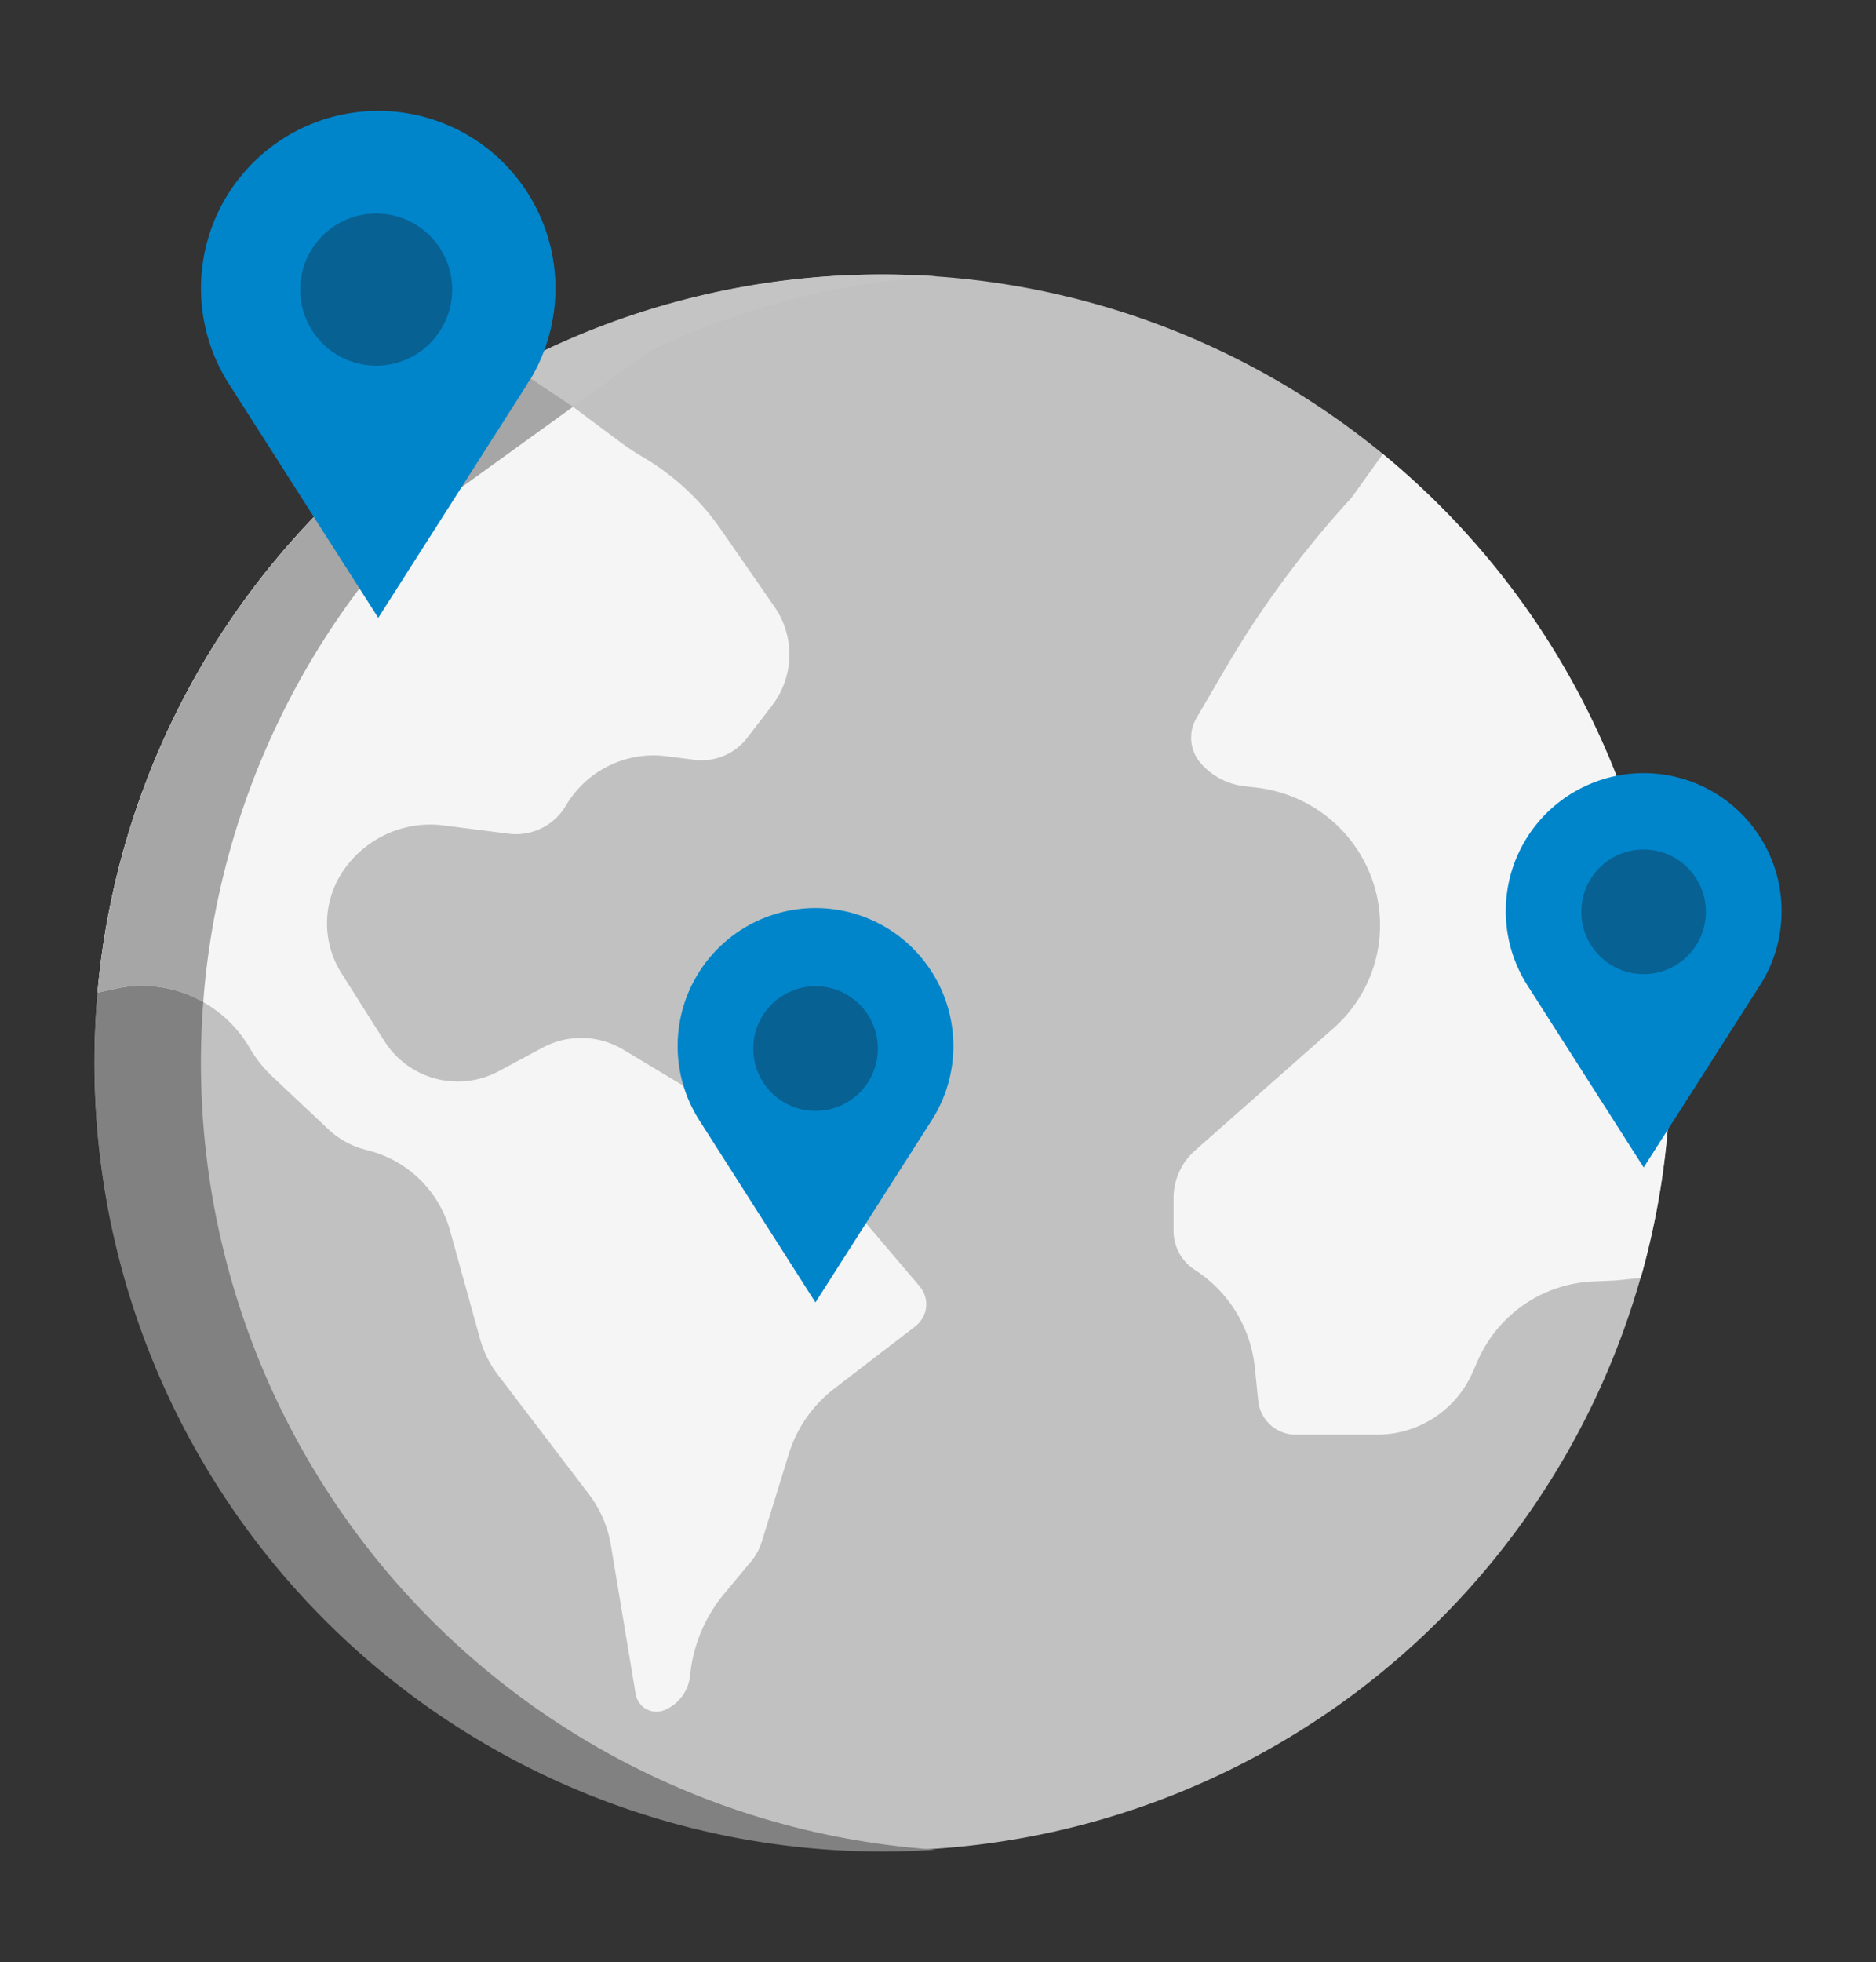 <svg xmlns="http://www.w3.org/2000/svg" width="113.075" height="118.204" viewBox="0 0 113.075 118.204"><rect x="0" y="0" width="113.075" height="118.204" fill="#333333" stroke="none"/><defs><style>.a{fill:#fff;opacity:0;}.b{fill:#c1c1c1;}.c{fill:#f5f5f5;}.d{fill:#0085cb;}.e{fill:#818181;}.f{fill:#c4c4c4;}.g{fill:#a6a6a6;}.h{fill:#086193;}</style></defs><g transform="translate(-718.521 -647.119)"><rect class="a" width="113.075" height="118.204" transform="translate(718.521 647.119)"/><g transform="translate(724.212 653.797)"><path class="b" d="M1966.693,852.133a47.54,47.54,0,0,0-61.6-26.924q-1.535.6-3.026,1.308h0l-13.883,10.025a47.322,47.322,0,0,0-13.042,28.654q-.186,2.093-.186,4.232a47.5,47.5,0,0,0,94.823,4.038Z" transform="translate(-1874.949 -812.076)"/><path class="c" d="M2196.414,890.353a47.577,47.577,0,0,0-14.084-19.389l-1.889,2.636a60.06,60.06,0,0,0-7.618,10.314l-1.752,3a2.336,2.336,0,0,0,.282,2.679,4.121,4.121,0,0,0,2.6,1.38l.845.1a8.409,8.409,0,0,1,7.012,5.9,8.252,8.252,0,0,1-2.426,8.553l-8.369,7.391a3.841,3.841,0,0,0-1.3,2.878v1.96a2.8,2.8,0,0,0,1.286,2.36,7.953,7.953,0,0,1,3.616,5.916l.2,1.958a2.268,2.268,0,0,0,2.264,2.05h4.9a6.3,6.3,0,0,0,5.767-3.766l.293-.672a7.984,7.984,0,0,1,6.986-4.793l1.151-.051c.111,0,.22-.013.332-.023l1.364-.137a47.224,47.224,0,0,0,1.617-8.908Z" transform="translate(-2104.67 -850.296)"/><path class="c" d="M1925.349,905.049l-3.231-3.8-11.007-8.283-3.644-2.187a4.918,4.918,0,0,0-4.829-.118l-2.662,1.427a5.233,5.233,0,0,1-6.89-1.813l-2.585-4.085a5.615,5.615,0,0,1,.094-6.16,6.334,6.334,0,0,1,6.071-2.746l3.878.494a3.487,3.487,0,0,0,3.466-1.663,6.122,6.122,0,0,1,6.075-3l1.7.216a3.451,3.451,0,0,0,3.158-1.312l1.493-1.939a5.048,5.048,0,0,0,.152-5.981l-3.223-4.646a14.893,14.893,0,0,0-4.72-4.372,14.658,14.658,0,0,1-1.421-.946L1904.5,852.1l-2.587-1.737c-.062.107-.128.212-.195.317l-12.886,8.029a47.322,47.322,0,0,0-13.042,28.654l1.237-.272a7.514,7.514,0,0,1,7.945,3.606,7.651,7.651,0,0,0,1.363,1.714l3.377,3.18a5.108,5.108,0,0,0,2.138,1.2l.394.107a6.875,6.875,0,0,1,4.793,4.774l1.81,6.531a6.374,6.374,0,0,0,1.076,2.168l5.484,7.192a6.934,6.934,0,0,1,1.327,3.062l1.489,8.944a1.311,1.311,0,0,0,.464.82,1.266,1.266,0,0,0,1.286.182,2.529,2.529,0,0,0,1.539-2.1,9.083,9.083,0,0,1,2.1-4.96l1.59-1.913a3.367,3.367,0,0,0,.623-1.147l1.633-5.3a7.892,7.892,0,0,1,2.737-3.937l4.857-3.732a1.725,1.725,0,0,0,.672-1.083,1.636,1.636,0,0,0-.375-1.342Z" transform="translate(-1875.607 -834.239)"/><path class="d" d="M2274.615,960.52a8.312,8.312,0,0,0-12.884,10.35l7.006,10.967,7.006-10.967A8.308,8.308,0,0,0,2274.615,960.52Z" transform="translate(-2175.356 -918.191)"/><path class="d" d="M2048.426,997.344a8.311,8.311,0,0,0-12.882,10.35l7,10.969,7.006-10.969a8.308,8.308,0,0,0-1.128-10.35Z" transform="translate(-1999.084 -946.887)"/><path class="e" d="M1881.369,1020.788q0-1.854.142-3.671a7.467,7.467,0,0,0-5.139-.834l-1.237.272q-.186,2.093-.186,4.233a47.5,47.5,0,0,0,47.495,47.5q1.626,0,3.225-.109a47.5,47.5,0,0,1-44.3-47.388Z" transform="translate(-1874.949 -963.435)"/><path class="f" d="M1947.972,828.241l2.536,1.7,4.686-3.383h0a47.243,47.243,0,0,1,17.2-4.474q-1.6-.108-3.239-.109a47.325,47.325,0,0,0-20.382,4.583h0l-13.884,10.025,12.886-8.029C1947.843,828.453,1947.909,828.348,1947.972,828.241Z" transform="translate(-1921.663 -812.12)"/><path class="g" d="M1882.169,887.921c.014-.187.027-.375.043-.562a47.323,47.323,0,0,1,13.043-28.654l9.2-6.642-2.536-1.7c-.062.107-.128.212-.195.317l-12.886,8.029a47.322,47.322,0,0,0-13.042,28.654l1.237-.272a7.467,7.467,0,0,1,5.139.834Z" transform="translate(-1875.607 -834.239)"/><path class="d" d="M1922.286,780.44a10.686,10.686,0,0,0-16.562,13.307l5.127,8.029,3.879,6.073,9.2-14.418a10.477,10.477,0,0,0,.8-1.68h0a10.689,10.689,0,0,0-2.45-11.311Z" transform="translate(-1897.623 -777.31)"/><circle class="h" cx="3.755" cy="3.755" r="3.755" transform="translate(89.62 44.492)"/><circle class="h" cx="4.582" cy="4.582" r="4.582" transform="translate(12.401 6.183)"/><circle class="h" cx="3.755" cy="3.755" r="3.755" transform="translate(39.71 52.731)"/></g></g></svg>